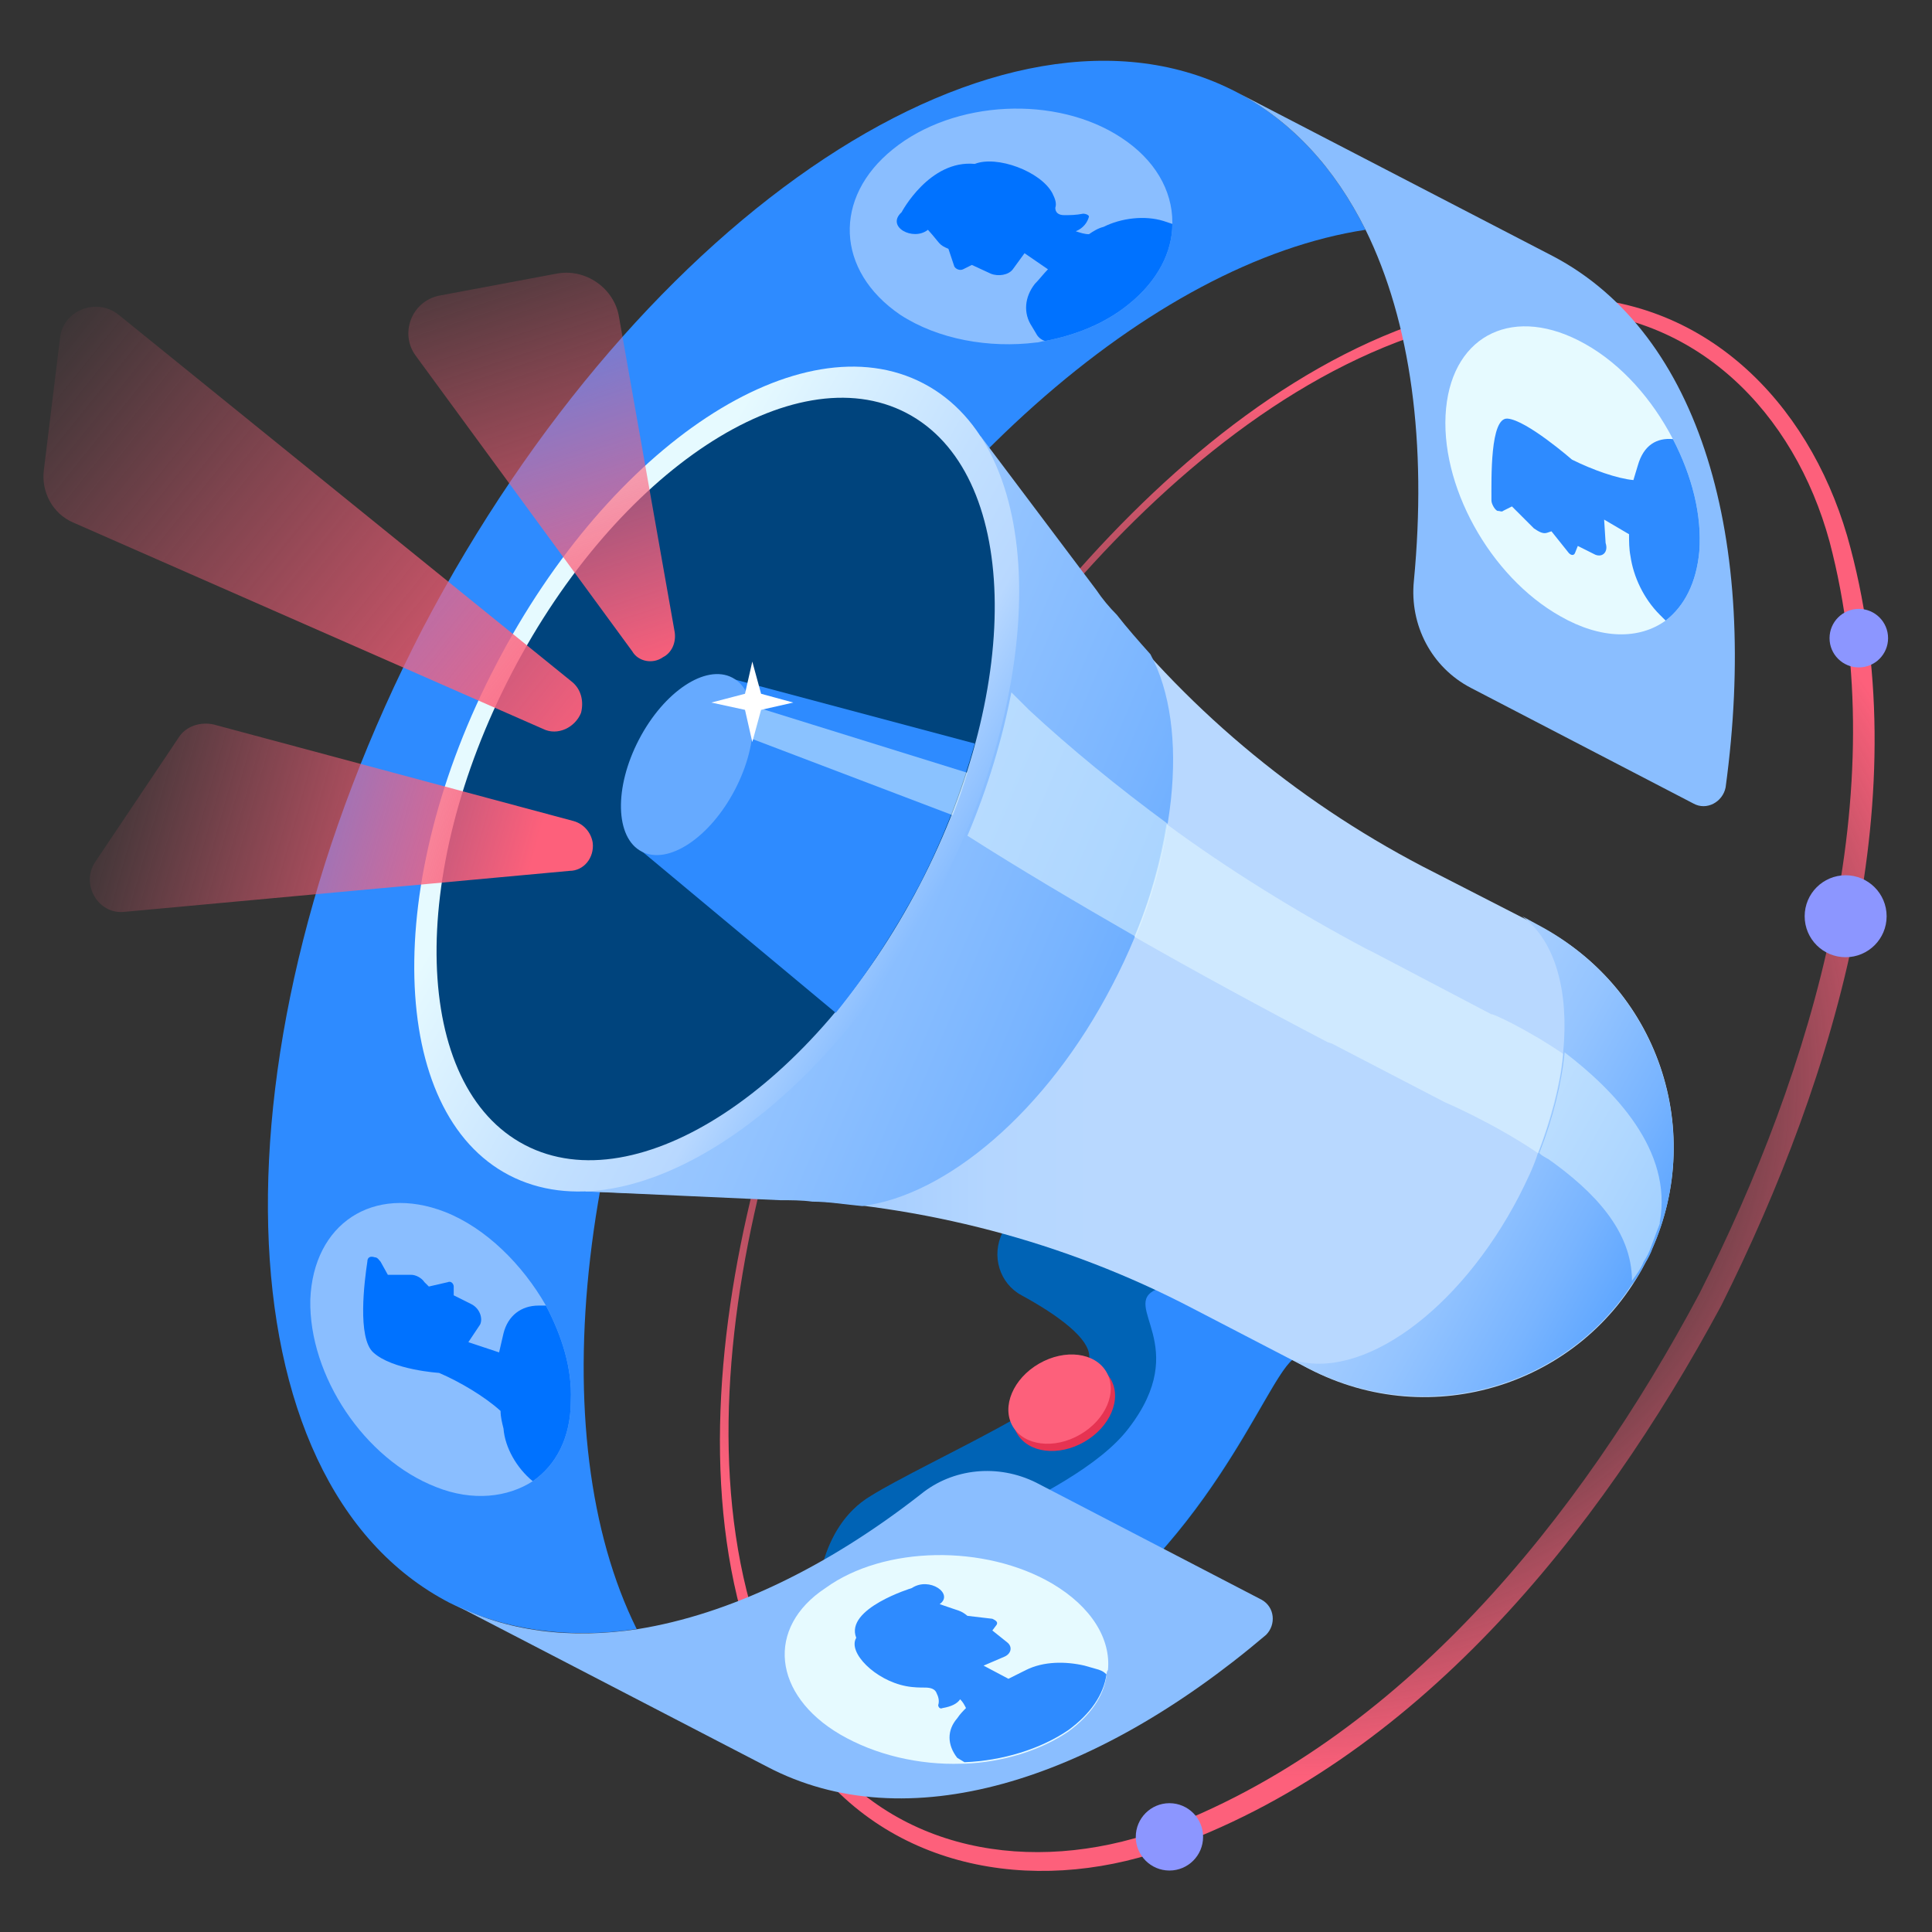 <svg width="64" height="64" viewBox="0 0 64 64" fill="none" xmlns="http://www.w3.org/2000/svg">
<rect x="0" y="0" width="64" height="64" fill="#333333" stroke="none"/>
<path d="M29.188 28.703C25.067 36.655 21.43 49.649 26.909 57.649C29.576 61.382 34.182 62.109 38.351 60.655C46.4 57.697 52.364 50.231 56.291 42.861C60.073 35.394 62.788 26.231 60.606 17.94C59.442 13.673 56.194 10.328 51.588 10.279C41.891 10.376 33.358 20.752 29.188 28.703ZM29.042 28.655C33.163 20.655 41.842 10.037 51.588 9.843C56.436 9.794 59.879 13.285 61.188 17.746C63.612 26.231 60.848 35.588 57.018 43.249C52.945 50.812 46.885 58.376 38.545 61.285C34.182 62.788 29.285 61.916 26.57 57.94C21.139 49.843 24.824 36.606 29.042 28.655Z" fill="url(#paint0_radial_26794_29461)"/>
<path d="M45.236 7.612C38.206 8.679 29.964 15.806 24.485 26.279C19.006 36.752 17.939 47.612 21.091 53.964C18.86 54.303 16.727 54.012 14.885 53.091C7.224 49.115 6.836 34.667 14.012 20.8C21.236 7.03 33.261 -0.97 40.97 3.055C42.812 4.024 44.218 5.576 45.236 7.612Z" fill="#2E8BFF"/>
<path d="M42.812 45.043C41.745 45.964 39.563 52.655 32.485 55.855L27.054 53.091C27.054 53.091 27.054 50.618 28.848 49.552C30.642 48.437 35.83 46.206 36.073 45.043C36.218 44.364 34.909 43.491 33.842 42.909C33.115 42.521 32.824 41.6 33.212 40.824L33.406 40.437C33.454 40.437 42.861 41.309 42.812 45.043Z" fill="#0063B5"/>
<path d="M42.812 45.043C41.842 45.867 40 51.297 34.569 54.74C33.939 55.127 33.212 55.515 32.485 55.855L30.739 54.982L27.733 53.479C29.188 51.491 35.491 49.794 37.382 47.321C39.515 44.558 37.091 43.249 38.303 42.715L41.454 42.812C42.279 43.443 42.812 44.17 42.812 45.043Z" fill="#2E8BFF"/>
<path d="M51.006 30.691C55.03 32.776 56.63 37.77 54.497 41.843C52.412 45.867 47.418 47.467 43.345 45.334L39.515 43.346C35.248 41.115 30.545 39.903 25.794 39.709L19.394 39.467L22.739 25.309L32.436 14.449L36.267 19.54C39.176 23.37 42.861 26.473 47.127 28.703L51.006 30.691Z" fill="url(#paint1_linear_26794_29461)"/>
<path d="M36.848 32.63C34.666 36.849 31.321 39.612 28.557 39.952C28.024 39.903 27.442 39.806 26.909 39.806C26.57 39.758 26.182 39.758 25.842 39.758L19.394 39.467L22.788 25.309L32.485 14.449L36.315 19.54C36.509 19.831 36.751 20.122 36.994 20.364C37.333 20.8 37.721 21.237 38.109 21.673C39.418 24.097 39.03 28.461 36.848 32.63Z" fill="url(#paint2_linear_26794_29461)"/>
<path d="M16.436 22.012C20.218 14.739 26.521 10.57 30.594 12.703C34.667 14.836 34.812 22.4 31.03 29.624C27.248 36.849 20.897 41.018 16.873 38.934C12.848 36.849 12.655 29.236 16.436 22.012Z" fill="url(#paint3_linear_26794_29461)"/>
<path d="M30.458 29.322C33.947 22.625 33.752 15.621 30.024 13.679C26.295 11.736 20.444 15.591 16.956 22.288C13.467 28.985 13.662 35.989 17.39 37.931C21.119 39.874 26.969 36.019 30.458 29.322Z" fill="#00447D"/>
<path d="M32.291 24.63C31.854 26.182 31.273 27.733 30.448 29.333C29.624 30.885 28.703 32.291 27.685 33.552L21.285 28.218L22.788 25.358L24.291 22.497L32.291 24.63Z" fill="#2E8BFF"/>
<path opacity="0.5" d="M32.048 25.6C31.903 26.085 31.757 26.521 31.563 27.006L23.66 24L24.097 23.127L32.048 25.6Z" fill="#E6FAFF"/>
<path d="M24.348 26.156C25.177 24.565 25.136 22.904 24.257 22.447C23.379 21.989 21.994 22.908 21.166 24.499C20.337 26.09 20.377 27.751 21.256 28.209C22.135 28.666 23.519 27.748 24.348 26.156Z" fill="#66AAFF"/>
<path d="M54.739 41.358C54.691 41.503 54.594 41.697 54.497 41.843C54.351 42.133 54.206 42.376 54.012 42.618C52.461 44.946 49.842 46.255 47.176 46.255C45.867 46.255 44.606 45.964 43.345 45.333L42.812 45.042C45.091 45.77 48.339 43.443 50.327 39.612C50.57 39.127 50.812 38.642 50.958 38.158C51.394 36.994 51.685 35.879 51.782 34.861C51.976 32.873 51.539 31.176 50.424 30.352L50.958 30.642C54.885 32.727 56.485 37.382 54.739 41.358Z" fill="url(#paint4_linear_26794_29461)"/>
<path opacity="0.5" d="M38.691 27.297C38.497 28.509 38.157 29.77 37.624 31.031C35.685 29.915 33.794 28.8 32.048 27.685C32.727 26.085 33.212 24.437 33.503 22.934L34.085 23.515C35.442 24.776 37.042 26.085 38.691 27.297Z" fill="#E6FAFF"/>
<path opacity="0.5" d="M51.782 34.91C51.782 34.91 51.733 36.219 50.958 38.206C49.455 37.188 47.855 36.51 47.855 36.51L44.121 34.57L43.976 34.522C41.842 33.407 39.612 32.194 37.576 31.031C38.109 29.77 38.448 28.509 38.642 27.297C40.679 28.8 42.958 30.206 45.236 31.419C45.333 31.467 45.527 31.564 45.527 31.564L49.406 33.6C49.406 33.552 50.57 34.085 51.782 34.91Z" fill="#E6FAFF"/>
<path opacity="0.5" d="M54.982 40.485V40.534C54.933 40.679 54.885 40.776 54.836 40.921C54.788 41.067 54.739 41.164 54.691 41.309C54.642 41.455 54.545 41.649 54.449 41.794C54.352 42.037 54.206 42.23 54.061 42.425C54.061 40.776 52.8 39.467 51.297 38.4C51.297 38.4 50.909 38.206 51.006 38.158C51.442 37.043 51.733 35.879 51.83 34.861C53.479 36.121 55.418 38.109 54.982 40.485Z" fill="#E6FAFF"/>
<path d="M35.921 47.763C36.779 47.268 37.171 46.34 36.796 45.69C36.421 45.041 35.422 44.916 34.564 45.412C33.706 45.907 33.314 46.835 33.689 47.484C34.064 48.134 35.063 48.258 35.921 47.763Z" fill="#E63352"/>
<path d="M35.778 47.523C36.636 47.028 37.028 46.1 36.653 45.451C36.278 44.801 35.278 44.676 34.42 45.172C33.562 45.667 33.171 46.595 33.545 47.245C33.92 47.894 34.92 48.019 35.778 47.523Z" fill="#FD607B"/>
<path d="M34.327 49.115L41.794 52.994C42.23 53.237 42.279 53.819 41.939 54.158C36.169 59.055 30.012 60.946 25.406 58.522L14.933 53.091C16.776 54.061 18.909 54.303 21.139 53.964C24.145 53.479 27.394 51.928 30.497 49.503C31.563 48.631 33.066 48.485 34.327 49.115Z" fill="#8ABEFF"/>
<path d="M56.097 26.618L48.727 22.788C47.418 22.109 46.691 20.703 46.836 19.249C47.273 14.691 46.739 10.667 45.236 7.612C44.218 5.576 42.812 4.024 40.969 3.055L51.442 8.485C56.339 11.055 58.279 17.891 57.163 26.085C57.066 26.57 56.533 26.861 56.097 26.618Z" fill="#8ABEFF"/>
<path d="M24.921 21.916L25.212 22.982L26.279 23.273L25.212 23.515L24.921 24.582L24.679 23.515L23.564 23.273L24.679 22.982L24.921 21.916Z" fill="white"/>
<path d="M18.86 28.849L4.121 30.206C3.248 30.303 2.667 29.285 3.151 28.558L5.915 24.437C6.157 24.049 6.642 23.903 7.079 24L19.006 27.2C19.345 27.297 19.588 27.588 19.636 27.928C19.685 28.412 19.345 28.849 18.86 28.849Z" fill="url(#paint5_linear_26794_29461)"/>
<path d="M17.988 24.146L2.424 17.309C1.745 17.018 1.357 16.291 1.454 15.564L1.988 11.2C2.085 10.279 3.2 9.843 3.927 10.425L18.957 22.594C19.248 22.837 19.345 23.225 19.248 23.613C19.054 24.097 18.473 24.388 17.988 24.146Z" fill="url(#paint6_linear_26794_29461)"/>
<path d="M20.945 21.576L13.77 11.782C13.236 11.055 13.624 9.988 14.545 9.794L18.424 9.067C19.394 8.873 20.363 9.552 20.509 10.521L22.351 20.946C22.4 21.285 22.254 21.624 21.963 21.77C21.624 22.012 21.139 21.915 20.945 21.576Z" fill="url(#paint7_linear_26794_29461)"/>
<path d="M52.509 11.394C53.721 12.073 54.739 13.236 55.418 14.546C56.048 15.758 56.388 17.067 56.291 18.279C56.194 19.297 55.806 20.073 55.176 20.558C54.303 21.188 53.042 21.188 51.685 20.412C49.358 19.103 47.66 16.049 47.903 13.527C48.145 11.055 50.182 10.085 52.509 11.394Z" fill="#E6FAFF"/>
<path d="M55.418 14.546C56.048 15.758 56.388 17.067 56.291 18.279C56.194 19.297 55.806 20.073 55.176 20.558L54.982 20.364C54.448 19.831 54.109 19.103 54.012 18.425C53.964 18.182 53.964 17.94 53.964 17.697L53.139 17.212L53.188 17.988C53.285 18.279 53.091 18.473 52.848 18.376L52.267 18.085L52.17 18.328C52.121 18.425 52.024 18.376 51.976 18.328L51.394 17.6L51.248 17.649C51.103 17.697 50.958 17.6 50.812 17.503L50.085 16.776L49.794 16.922C49.745 16.97 49.697 16.922 49.6 16.922C49.503 16.873 49.406 16.679 49.406 16.582C49.406 15.855 49.358 13.819 49.939 13.867C50.57 13.915 52.073 15.225 52.073 15.225C52.752 15.564 53.576 15.855 54.109 15.903C54.157 15.758 54.206 15.564 54.255 15.419C54.448 14.74 54.885 14.497 55.418 14.546Z" fill="#2E8BFF"/>
<path d="M14.448 49.261C15.661 49.746 16.824 49.6 17.648 49.067C18.424 48.533 18.909 47.612 18.909 46.4C18.958 45.334 18.618 44.267 18.085 43.249C17.309 41.891 16.097 40.679 14.739 40.146C12.364 39.224 10.376 40.533 10.279 43.055C10.23 45.576 12.073 48.34 14.448 49.261Z" fill="#8ABEFF"/>
<path d="M17.648 49.067C18.424 48.533 18.909 47.612 18.909 46.4C18.957 45.333 18.618 44.267 18.085 43.249H17.842C17.26 43.249 16.824 43.588 16.679 44.17C16.63 44.364 16.582 44.606 16.533 44.8L15.515 44.461L15.903 43.879C16 43.685 15.903 43.346 15.612 43.2L15.03 42.909V42.618C15.03 42.521 14.933 42.424 14.836 42.473L14.206 42.618L14.06 42.473C13.963 42.327 13.77 42.23 13.624 42.23H12.848L12.606 41.794C12.557 41.745 12.509 41.649 12.412 41.649C12.267 41.6 12.169 41.649 12.169 41.794C12.073 42.424 11.83 44.315 12.364 44.8C12.994 45.382 14.545 45.479 14.545 45.479C15.224 45.77 16.048 46.255 16.582 46.739C16.582 46.933 16.63 47.127 16.679 47.321C16.727 47.952 17.115 48.63 17.648 49.067Z" fill="#0072FF"/>
<path d="M37.139 4.558C38.254 5.285 38.836 6.303 38.836 7.37V7.418C38.836 8.34 38.351 9.309 37.382 10.085C36.606 10.716 35.636 11.103 34.618 11.297C34.521 11.297 34.424 11.346 34.327 11.346C32.776 11.54 31.079 11.249 29.818 10.425C27.685 8.97 27.588 6.546 29.576 4.946C31.612 3.297 35.006 3.152 37.139 4.558Z" fill="#8ABEFF"/>
<path d="M38.836 7.418C38.836 8.34 38.352 9.309 37.382 10.085C36.606 10.715 35.636 11.103 34.618 11.297C34.473 11.249 34.376 11.152 34.327 11.055L34.182 10.812C33.891 10.376 33.939 9.843 34.279 9.406C34.424 9.261 34.57 9.067 34.715 8.921L33.939 8.388L33.551 8.921C33.406 9.115 33.067 9.164 32.824 9.067L32.194 8.776L31.903 8.921C31.806 8.97 31.661 8.921 31.612 8.824L31.418 8.243C31.079 8.097 31.176 8.097 30.739 7.612C30.255 8 29.333 7.515 29.867 7.03C29.867 7.03 30.788 5.285 32.291 5.43C33.018 5.14 34.473 5.673 34.861 6.4C34.958 6.594 35.006 6.74 34.958 6.885C34.958 7.03 35.054 7.127 35.248 7.127C35.442 7.127 35.636 7.127 35.879 7.079C35.976 7.079 36.073 7.127 36.073 7.176C36.024 7.37 35.879 7.564 35.636 7.661C35.782 7.709 35.927 7.758 36.073 7.758C36.218 7.661 36.364 7.564 36.558 7.515C37.139 7.224 37.915 7.127 38.545 7.321L38.836 7.418Z" fill="#0072FF"/>
<path d="M27.83 57.455C28.994 58.134 30.448 58.473 31.854 58.425C31.903 58.425 31.903 58.425 31.951 58.425C33.212 58.376 34.472 57.988 35.394 57.358C36.121 56.825 36.557 56.194 36.654 55.516C36.654 55.467 36.654 55.37 36.703 55.322C36.8 54.303 36.169 53.237 34.86 52.461C32.63 51.152 29.285 51.2 27.345 52.606C25.357 53.916 25.6 56.146 27.83 57.455Z" fill="#E6FAFF"/>
<path d="M31.951 58.376C33.212 58.327 34.473 57.939 35.394 57.309C36.121 56.776 36.557 56.145 36.654 55.467C36.557 55.37 36.461 55.321 36.267 55.273L35.927 55.176C35.297 55.03 34.57 55.03 33.988 55.321C33.794 55.418 33.6 55.515 33.406 55.612L32.582 55.176L33.261 54.885C33.503 54.788 33.551 54.545 33.358 54.4L32.873 54.012L33.018 53.818C33.067 53.721 32.97 53.673 32.873 53.624L32.048 53.527C31.806 53.333 31.806 53.382 31.127 53.139C31.612 52.8 30.788 52.218 30.206 52.606C30.206 52.606 27.976 53.285 28.364 54.255C28.073 54.739 28.994 55.661 30.012 55.855C30.255 55.903 30.497 55.903 30.642 55.903C30.836 55.903 30.982 55.952 31.03 56.097C31.079 56.194 31.127 56.339 31.079 56.485C31.079 56.533 31.127 56.63 31.224 56.582C31.515 56.533 31.709 56.436 31.806 56.291C31.903 56.388 31.951 56.485 32 56.582C31.903 56.679 31.806 56.776 31.709 56.921C31.37 57.309 31.37 57.794 31.709 58.23L31.951 58.376Z" fill="#2E8BFF"/>
<path d="M61.139 31.709C61.889 31.709 62.497 31.102 62.497 30.352C62.497 29.602 61.889 28.994 61.139 28.994C60.389 28.994 59.782 29.602 59.782 30.352C59.782 31.102 60.389 31.709 61.139 31.709Z" fill="#8C96FF"/>
<path d="M61.576 22.109C62.111 22.109 62.545 21.675 62.545 21.14C62.545 20.604 62.111 20.17 61.576 20.17C61.04 20.17 60.606 20.604 60.606 21.14C60.606 21.675 61.04 22.109 61.576 22.109Z" fill="#8C96FF"/>
<path d="M38.739 61.964C39.355 61.964 39.854 61.464 39.854 60.849C39.854 60.233 39.355 59.733 38.739 59.733C38.123 59.733 37.624 60.233 37.624 60.849C37.624 61.464 38.123 61.964 38.739 61.964Z" fill="#8C96FF"/>
<defs>
<radialGradient id="paint0_radial_26794_29461" cx="0" cy="0" r="1" gradientUnits="userSpaceOnUse" gradientTransform="translate(42.983 35.894) scale(22.857 22.857)">
<stop offset="0.458" stop-color="#FD607B" stop-opacity="0"/>
<stop offset="1" stop-color="#FD607B"/>
</radialGradient>
<linearGradient id="paint1_linear_26794_29461" x1="19.404" y1="30.36" x2="55.436" y2="30.36" gradientUnits="userSpaceOnUse">
<stop stop-color="#5CA5FF"/>
<stop offset="0.077" stop-color="#78B4FF"/>
<stop offset="0.175" stop-color="#94C4FF"/>
<stop offset="0.274" stop-color="#A8CFFF"/>
<stop offset="0.372" stop-color="#B4D6FF"/>
<stop offset="0.469" stop-color="#B8D8FF"/>
</linearGradient>
<linearGradient id="paint2_linear_26794_29461" x1="41.117" y1="33.413" x2="-31.79" y2="2.4" gradientUnits="userSpaceOnUse">
<stop stop-color="#5CA5FF"/>
<stop offset="0.077" stop-color="#78B4FF"/>
<stop offset="0.175" stop-color="#94C4FF"/>
<stop offset="0.274" stop-color="#A8CFFF"/>
<stop offset="0.372" stop-color="#B4D6FF"/>
<stop offset="0.469" stop-color="#B8D8FF"/>
</linearGradient>
<linearGradient id="paint3_linear_26794_29461" x1="18.084" y1="22.558" x2="30.82" y2="29.893" gradientUnits="userSpaceOnUse">
<stop offset="0.074" stop-color="#E6FAFF"/>
<stop offset="0.176" stop-color="#DEF4FF"/>
<stop offset="0.563" stop-color="#C2E0FF"/>
<stop offset="0.789" stop-color="#B8D8FF"/>
<stop offset="1" stop-color="#8ABEFF"/>
</linearGradient>
<linearGradient id="paint4_linear_26794_29461" x1="54.591" y1="42.109" x2="25.271" y2="25.968" gradientUnits="userSpaceOnUse">
<stop stop-color="#5CA5FF"/>
<stop offset="0.077" stop-color="#78B4FF"/>
<stop offset="0.175" stop-color="#94C4FF"/>
<stop offset="0.274" stop-color="#A8CFFF"/>
<stop offset="0.372" stop-color="#B4D6FF"/>
<stop offset="0.469" stop-color="#B8D8FF"/>
</linearGradient>
<linearGradient id="paint5_linear_26794_29461" x1="2.43" y1="26.181" x2="17.146" y2="30.288" gradientUnits="userSpaceOnUse">
<stop stop-color="#FD607B" stop-opacity="0"/>
<stop offset="1" stop-color="#FD607B"/>
</linearGradient>
<linearGradient id="paint6_linear_26794_29461" x1="0.042" y1="11.399" x2="18.637" y2="26.344" gradientUnits="userSpaceOnUse">
<stop stop-color="#FD607B" stop-opacity="0"/>
<stop offset="1" stop-color="#FD607B"/>
</linearGradient>
<linearGradient id="paint7_linear_26794_29461" x1="15.583" y1="6.525" x2="20.831" y2="22.611" gradientUnits="userSpaceOnUse">
<stop stop-color="#FD607B" stop-opacity="0"/>
<stop offset="1" stop-color="#FD607B"/>
</linearGradient>
</defs>
</svg>
